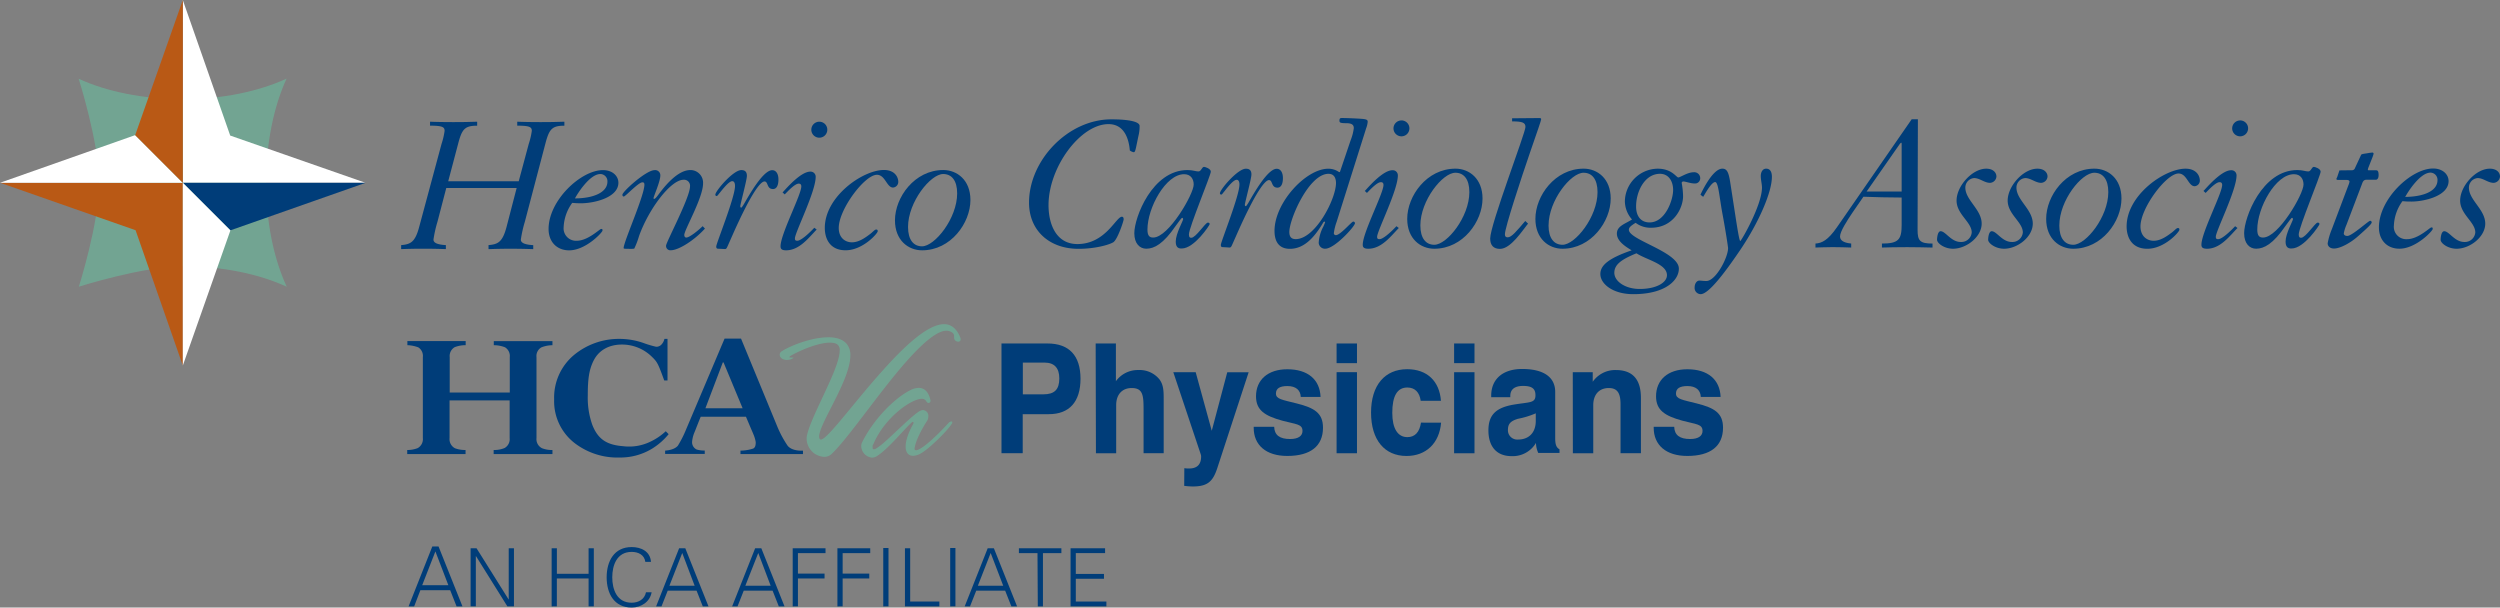<svg xmlns="http://www.w3.org/2000/svg" viewBox="0 0 806.68 196.04"><rect x="0" y="0" width="806.68" height="196.04" fill="#808080" stroke="none"/><defs><style>.cls-1{fill:#003d79;}.cls-2{fill:#72a492;}.cls-3{fill:#b95915;}.cls-4{fill:#fff;}</style></defs><title>CA_HCAVA_HenricoCardiologyAssociates_logoSVG</title><g id="Layer_2" data-name="Layer 2"><g id="Layer_1-2" data-name="Layer 1"><path class="cls-1" d="M166.71,60.66H144l-2.84,10.89a40.26,40.26,0,0,0-1.29,5.74c0,.77.58,1.61,4,1.8v1.29c-1.87-.06-4.12-.13-7.6-.13-2.51,0-4.64.06-6.83.13V79.09c3.09-.26,4.51-1,5.8-5.8l7.22-26.81a23.43,23.43,0,0,0,1-4.25c0-1.22-.65-1.68-4.7-1.68V39.27c1.29.06,4.25.13,7.48.13,3.87,0,5.28-.06,7.73-.13v1.29c-4,0-4.9,1.1-6.12,5.74l-3.22,12.18h22.75l3.22-12a23.42,23.42,0,0,0,1-4.25c0-1.22-.64-1.68-4.7-1.68V39.27c1.29.06,4.25.13,7.48.13,3.87,0,5.28-.06,7.73-.13v1.29c-4,0-4.9,1.1-6.12,5.74l-6.64,25.26a40.26,40.26,0,0,0-1.29,5.74c0,.77.58,1.61,4,1.8v1.29c-1.87-.06-4.12-.13-7.6-.13-2.51,0-4.64.06-6.83.13V79.09c3.09-.26,4.51-1,5.8-5.8Z"/><path class="cls-1" d="M186.16,77.68c3.54,0,7.35-3.8,7.8-3.8s.45.13.45.52c0,.58-5.41,6.38-10.76,6.38-3.93,0-6.64-2.71-6.64-6.89,0-9.22,10.44-19,17.53-19,3.22,0,5,2,5,4.06,0,4.9-8.05,6.64-12,6.64-1.42,0-2.06-.06-2.9-.13a14.38,14.38,0,0,0-2.77,7.86A4,4,0,0,0,186.16,77.68Zm7.54-21.52c-3.42,0-7.41,6.38-8.18,7.86C191.5,64,196,62.08,196,58.6A2.33,2.33,0,0,0,193.7,56.15Z"/><path class="cls-1" d="M227.47,73.75c-3.42,3.8-8.51,7-11,7a1.38,1.38,0,0,1-1.55-1.48c0-1.09,7.73-15.53,7.73-19.14A1.93,1.93,0,0,0,220.57,58c-4.12,0-11.21,9.34-14.37,18.17a25.7,25.7,0,0,1-1.55,4.06,9.32,9.32,0,0,1-1.74.06c-1.55,0-1.68-.06-1.68-.26,0-2,6.7-16.88,6.7-20.43,0-.64-.26-.77-.65-.77-1.29,0-5.48,4.58-6,4.58-.26,0-.45-.19-.45-.58,0-1,7.67-7.93,10.37-7.93a1.66,1.66,0,0,1,1.87,1.74c0,1.93-2.19,6.77-2.19,7.28,0,.19.06.26.19.26s.45-.13,1.1-1c1.35-1.8,6-8.31,10.57-8.31a4.08,4.08,0,0,1,4.12,4.32c0,4.64-6.06,15-6.06,16.62,0,.52.26.84.64.84,1.1,0,4.06-2.45,5.28-3.67Z"/><path class="cls-1" d="M231.69,80.25c-.39,0-.58-.19-.58-.71,0-1,6.06-15.85,6.06-19.53,0-1-.32-1.55-.9-1.55-1.1,0-3.16,2.71-4.06,3.8-.45.52-.71,1-1,1a.43.43,0,0,1-.39-.45c0-1.16,5.74-7.93,8.38-7.93,1.16,0,1.8.52,1.8,1.87s-2.13,9.15-2.13,9.79c0,.39.19.45.32.45s.39-.39.77-1c1.74-3,6.25-11.08,9.22-11.08,1.22,0,2,1.16,2,3,0,2.19-.77,3.09-1.74,3.09-2.13,0-1.48-2.45-2.77-2.45s-4.32,3.87-10.12,16.88l-1.74,3.93c-.32.71-.45,1-.9,1Z"/><path class="cls-1" d="M252.51,62.08l.32-.32c1.68-1.87,5.8-6.38,8.63-6.38a1.64,1.64,0,0,1,1.74,1.68c0,4.83-6.7,18-6.7,19.85,0,.58.19.77.77.77,1.35,0,4.38-3,5.48-4.19l.77.58c-2.38,2.39-5.48,6.7-9.86,6.7-1.48,0-1.8-.52-1.8-1.29,0-3.93,6.7-16.63,6.7-19.33,0-.58-.26-.9-.84-.9-1.29,0-3.67,2.64-4.51,3.48Zm11.86-22.81a2.58,2.58,0,1,1-2.58,2.58A2.59,2.59,0,0,1,264.37,39.27Z"/><path class="cls-1" d="M274.89,78.19c2.32,0,4.45-1.61,5.74-2.58.9-.64,1.61-1.55,2.06-1.55s.52.19.52.58c0,.64-4.77,6.12-10.37,6.12-5.15,0-6.7-3.87-6.7-7.22,0-10.12,12.24-18.69,19.07-18.69,3.42,0,4.64,2.19,4.64,3.87a1.83,1.83,0,0,1-1.68,1.8c-2.06,0-2.51-4.12-5.22-4.12-3.93,0-12.31,11.15-12.31,17.14C270.64,76.84,272.83,78.19,274.89,78.19Z"/><path class="cls-1" d="M313.13,64.53c0,7.41-6.32,16.24-15.59,16.24-4.45,0-8.76-3.22-8.76-9.67,0-7.41,6.31-16.24,15.59-16.24C308.82,54.87,313.13,58.09,313.13,64.53ZM293,73.23c0,4.19,1.8,6.25,4.51,6.25,4.12,0,11.34-9,11.34-17.08,0-4.19-1.8-6.25-4.51-6.25C300.25,56.15,293,65.18,293,73.23Z"/><path class="cls-2" d="M92.52,92.52c-4.13-8.9-6.65-20.68-6.65-33.61s2.53-24.68,6.6-33.54C83.61,29.44,71.87,32,59.06,32S34.28,29.54,25.38,25.4C25.38,25.4,32,46.13,32,59s-6.56,33.51-6.56,33.51,20.71-6.59,33.58-6.59S83.65,88.43,92.52,92.52Z"/><polygon class="cls-3" points="58.99 117.95 58.99 58.98 0.02 58.98 43.73 74.28 43.74 74.27 58.99 117.95"/><polygon class="cls-4" points="117.96 58.99 59 58.99 58.98 0 74.28 43.73 74.28 43.74 117.96 58.99"/><polygon class="cls-1" points="117.96 58.99 58.98 58.98 74.33 74.33 117.96 58.99"/><polygon class="cls-4" points="58.99 117.95 58.99 58.98 74.35 74.33 58.99 117.95"/><polygon class="cls-4" points="0 58.98 58.98 58.98 43.62 43.6 0 58.98"/><polygon class="cls-3" points="58.99 0 58.99 58.99 43.62 43.6 58.99 0"/><path class="cls-1" d="M131.4,145.2a9,9,0,0,0,3.38-.61,3.3,3.3,0,0,0,1.66-3.24V115.23A3.26,3.26,0,0,0,135,112.1a10.81,10.81,0,0,0-3.55-.72v-1.32h18.81v1.32a9.71,9.71,0,0,0-3.52.63,3.28,3.28,0,0,0-1.63,3.21v11.44h19.38V115.23a3.27,3.27,0,0,0-1.56-3.18,10,10,0,0,0-3.6-.66v-1.32h18.93v1.32a10,10,0,0,0-3.56.69,3.21,3.21,0,0,0-1.59,3.16v26.12a3.27,3.27,0,0,0,1.76,3.26,8.84,8.84,0,0,0,3.39.59v1.31H159.29V145.2a8.66,8.66,0,0,0,3.54-.64,3.29,3.29,0,0,0,1.62-3.21V129.2H145.06v12.15a3.31,3.31,0,0,0,1.75,3.29,9.4,9.4,0,0,0,3.41.56v1.31H131.4Z"/><path class="cls-1" d="M214.62,145.4c1.43-.09,3.27-.53,4.14-1.63a35.94,35.94,0,0,0,2.66-5.29l12.38-29.22h5.31l11.71,28.39a34.23,34.23,0,0,0,3.35,6.21c1.16,1.38,3.4,1.63,4.93,1.55v1.11H238.93V145.4a13.22,13.22,0,0,0,4.06-.65c.75-.32.86-1.15.86-2.09a9.94,9.94,0,0,0-.62-2.22q-.3-.77-.79-1.86l-1.74-4.11h-14.6c-.91,2.16-1.73,4.39-2,5a10.17,10.17,0,0,0-.78,3.06,2.59,2.59,0,0,0,1.49,2.52,8.51,8.51,0,0,0,2.59.32v1.11H214.62Zm25-13.67-6.15-14.79h-.24l-5.61,14.79Z"/><path class="cls-1" d="M207.49,110.62a32.5,32.5,0,0,0,4.23,1.27,2.24,2.24,0,0,0,1.81-.82,3.81,3.81,0,0,0,.86-1.72h1v13.42h-1.06c-2-5.54-2.29-6-3.92-7.59a13.71,13.71,0,0,0-9.8-4c-4,0-7.23,1.76-8.9,4.86s-2.05,6.36-2.05,11.58a26.14,26.14,0,0,0,1.47,9.49c1.83,4.65,4.68,6.45,9.89,6.86a15.64,15.64,0,0,0,8.62-1.35,19.18,19.18,0,0,0,5.18-3.47l.93.94a21.32,21.32,0,0,1-5.42,4.73,19.73,19.73,0,0,1-10.37,2.81,22.66,22.66,0,0,1-14.62-4.72,17.06,17.06,0,0,1-6.53-14.06,17.86,17.86,0,0,1,6.28-14.2A22.74,22.74,0,0,1,200,109.35,23.63,23.63,0,0,1,207.49,110.62Z"/><path class="cls-2" d="M309.11,110.24a1.42,1.42,0,0,1-1.09-.64c-.38-.64.19-1.54-.7-2.25a3.3,3.3,0,0,0-1.92-.64c-4.11,0-10.91,7.19-17.65,15.53-7.57,9.44-15.21,20.35-19.51,24.33a3.3,3.3,0,0,1-2.31.84,5.94,5.94,0,0,1-5.65-5.78,4.17,4.17,0,0,1,.13-1.22c1.48-6.68,10.53-21.44,10.53-27.28a2.17,2.17,0,0,0-1.16-2.25,5.85,5.85,0,0,0-2-.32c-3.53,0-9.12,2.24-12.52,4.17-.39.26-.58.45-.58.51s.26.13.51.13.83,0,.83.06-.13.19-.45.32a3.36,3.36,0,0,1-1.67.39c-1.41,0-2.31-.84-2.31-1.67a1.29,1.29,0,0,1,.71-1.15c2.63-1.73,9.56-4.49,15-4.49,2.57,0,4.69.64,6,2.25a5.57,5.57,0,0,1,1.09,3.59c0,8-10.08,22-10.08,26.19a1.2,1.2,0,0,0,.25.84.51.51,0,0,0,.32.13c2.06,0,10.53-11.81,19.77-22.08,7.13-8,14.7-15.15,20-15.15,2.12,0,4,1.28,5.2,4.3a1.83,1.83,0,0,1,.13.58A.74.74,0,0,1,309.11,110.24Z"/><path class="cls-2" d="M307.17,136.67c-1.67,2.63-8.15,8.92-10.65,9.95a4.83,4.83,0,0,1-1.93.45c-1.54,0-2.37-1.16-2.37-3s.83-4.37,2.44-7.25a.94.94,0,0,0,.12-.39.29.29,0,0,0-.26-.32c-.06,0-.13.06-.26.13-2.63,2.38-7.38,8.34-11.17,10.85a3.11,3.11,0,0,1-1.73.58,3.87,3.87,0,0,1-3.47-3.72,2.93,2.93,0,0,1,.32-1.28c3.6-7.32,10.59-14.5,16-17a6,6,0,0,1,2.25-.51c1.54,0,3,.9,3.72,3.72.26.9-.26,1.15-.58,1.15s-.58-.32-.83-.71a1.5,1.5,0,0,0-1.28-.64c-3.47,0-11.94,6-15.6,14.44-1.57,3.52-.32-1.91-.32,1.35,0,.32.13.51.39.51.45,0,1.16-.45,2.44-1.47,3.21-2.57,10.59-10.21,12.64-11a2.18,2.18,0,0,1,.83-.19,1.85,1.85,0,0,1,1.67,2.05,2.59,2.59,0,0,1-.39,1.41c-1.67,2.57-3.53,6.1-4,8.6-.13.77.06.9.45.9,1.29,0,5.14-3,10.46-8.79a1.45,1.45,0,0,1,.9-.51c.19,0,.32.06.32.32A.69.69,0,0,1,307.17,136.67Z"/><path class="cls-1" d="M330,146.24h-6.85V110.83H338c7,0,10.65,3.94,10.65,11.38s-3.61,11.43-10.19,11.43H330Zm6.67-19c3.52,0,5.14-1.48,5.14-5.12,0-3.35-1.57-5.12-4.77-5.12h-7v10.25Z"/><path class="cls-1" d="M353.54,110.83h6.53V123a8.72,8.72,0,0,1,7.32-3.6,8.19,8.19,0,0,1,6.76,3.05c1.3,1.77,1.34,3.79,1.34,6.35v17.44H369V132.55c0-4.83-.09-7.34-3.84-7.34-3.06,0-5,2.07-5,5.52v15.52h-6.53Z"/><path class="cls-1" d="M382.15,151.07a9.33,9.33,0,0,0,1.53.1c2.59,0,3.89-1.28,3.89-3.89a2.31,2.31,0,0,0-.14-.74l-8.84-26.45h7.22L391,139l5-18.87h6.9l-10.09,30.84c-1.43,4.43-3.19,6-7.92,6a22.38,22.38,0,0,1-2.78-.2Z"/><path class="cls-1" d="M411.14,137.72c.09,2.66,1.76,3.94,5.14,3.94,2.64,0,4-1,4-2.61,0-2.27-2.13-2.12-6.48-3.3-5.79-1.58-8.52-3.45-8.52-7.88,0-5.27,3.8-8.72,10.09-8.72,6.62,0,10.51,3.3,10.74,8.92h-6.39c-.09-2.22-1.62-3.5-4.31-3.5-2.5,0-3.7.79-3.7,2.41,0,1.82,2,2,6.71,3.2,5.7,1.43,8.47,3.1,8.47,7.83,0,5.91-4,9.11-11.53,9.11-6.85,0-10.83-3.5-10.83-9.11v-.3Z"/><path class="cls-1" d="M431.28,110.83h6.58v6.35h-6.58Zm0,9.26h6.58v26.16h-6.58Z"/><path class="cls-1" d="M465,136.39c-.56,6.65-4.86,10.74-11.16,10.74-7.08,0-11.44-5.17-11.44-14s4.44-14,11.67-14c6.39,0,10.42,3.84,10.88,10.2h-6.53c-.37-2.76-1.9-4.29-4.31-4.29-3.29,0-4.86,2.76-4.86,8.18,0,5.07,1.76,7.83,4.86,7.83,2.45,0,3.93-1.58,4.4-4.68Z"/><path class="cls-1" d="M469.2,110.83h6.58v6.35H469.2Zm0,9.26h6.58v26.16H469.2Z"/><path class="cls-1" d="M487.72,147.18c-4.72,0-7.45-3-7.45-8.32,0-5.12,2.59-7.39,8.33-8.33,5.09-.84,6.85-.44,6.85-3,0-2.17-1.2-3-4-3s-4.12,1.18-4.12,3.25v.39h-6.16v-.49c0-5.32,3.7-8.62,10-8.62,6.95,0,10.65,2.66,10.65,7.39v14.88c0,1.92.28,3.06,1.39,3.65v1.18h-6.85a7.91,7.91,0,0,1-.74-3.25A8.71,8.71,0,0,1,487.72,147.18Zm1.95-12c-2.08.64-3.1,1.48-3.1,3.5a3,3,0,0,0,3.24,3.15c3.56,0,5.74-2.27,5.74-6v-2.46A27.74,27.74,0,0,1,489.66,135.16Z"/><path class="cls-1" d="M507.49,120.09h6.44v3.1a8.84,8.84,0,0,1,7.45-3.79c5.42,0,8.1,3,8.1,9v17.83h-6.58V130.43c0-3.55-1-5.22-3.8-5.22-3.06,0-5,2.07-5,5.52v15.52h-6.58Z"/><path class="cls-1" d="M540.22,137.72c.09,2.66,1.76,3.94,5.14,3.94,2.64,0,4-1,4-2.61,0-2.27-2.13-2.12-6.48-3.3-5.79-1.58-8.52-3.45-8.52-7.88,0-5.27,3.8-8.72,10.09-8.72,6.62,0,10.51,3.3,10.74,8.92h-6.39c-.09-2.22-1.62-3.5-4.31-3.5-2.5,0-3.7.79-3.7,2.41,0,1.82,2,2,6.71,3.2,5.7,1.43,8.47,3.1,8.47,7.83,0,5.91-4,9.11-11.53,9.11-6.85,0-10.84-3.5-10.84-9.11v-.3Z"/><path class="cls-1" d="M131.84,195.66l7.66-19.34h2l7.72,19.34h-1.9l-2.06-5.22h-9.62l-2,5.22Zm12.83-6.83-4.18-10.9-4.26,10.9Z"/><path class="cls-1" d="M151.85,176.91h1.92l10.33,16.49h.05V176.91h1.69v18.74h-2.13l-10.12-16.2h-.05v16.2h-1.69Z"/><path class="cls-1" d="M178,195.66V176.91h1.69v8.23h10.23v-8.23h1.69v18.74h-1.69v-9H179.68v9Z"/><path class="cls-1" d="M208.23,181.3c-.31-2.28-2.28-3.22-4.41-3.22-4.8,0-6.26,4.36-6.26,8.2s1.45,8.2,6.26,8.2c2.08,0,4.15-1,4.62-3.37h1.82c-.54,3.14-3.43,4.93-6.44,4.93-5.68,0-8.07-4.57-8.07-9.76s2.41-9.76,8.07-9.76c3.06,0,6,1.4,6.23,4.78Z"/><path class="cls-1" d="M211.71,195.66l7.42-18.74h2l7.48,18.74h-1.84l-2-5.06h-9.32l-2,5.06ZM224.14,189l-4-10.57L216,189Z"/><path class="cls-1" d="M236.24,195.66l7.42-18.74h2l7.48,18.74h-1.84l-2-5.06h-9.32l-2,5.06ZM248.67,189l-4-10.57L240.5,189Z"/><path class="cls-1" d="M255.78,195.66V176.91h10.59v1.56h-8.9v6.62h8.59v1.56h-8.59v9Z"/><path class="cls-1" d="M270.21,195.66V176.91h10.59v1.56H271.9v6.62h8.59v1.56H271.9v9Z"/><path class="cls-1" d="M285,195.66V176.83h1.69v18.82Z"/><path class="cls-1" d="M292,195.66V176.91h1.69V194.1h9.42v1.56Z"/><path class="cls-1" d="M306.6,195.66V176.83h1.69v18.82Z"/><path class="cls-1" d="M311.28,195.66l7.42-18.74h2l7.48,18.74h-1.84l-2-5.06H315l-2,5.06ZM323.71,189l-4.05-10.57L315.53,189Z"/><path class="cls-1" d="M334.77,178.47h-6v-1.56h13.71v1.56h-5.95l0,17.19h-1.66Z"/><path class="cls-1" d="M345.44,195.66V176.91h11.14v1.56h-9.45v6.72h9.09v1.56h-9.09v7.35H357v1.56Z"/><path class="cls-1" d="M366.69,47c-.32,1.61-.51,2.12-.84,2.12a2.86,2.86,0,0,1-1.29-.58c-.26-3.15-1.48-8.49-6.88-8.49-9.06,0-19.35,13.88-19.35,26.16,0,6.11,2.44,12.54,9.32,12.54,9.06,0,12.47-8.81,14.34-8.81.39,0,.58.26.58.84s-2,6.56-3.34,7.39-5.85,2.12-11.25,2.12c-9.39,0-15.94-5.91-15.94-14.91,0-13.69,12.6-26.87,26.55-26.87,5.72,0,9.13.77,9.13,2.12a12.61,12.61,0,0,1-.39,3.28Z"/><path class="cls-1" d="M379.38,77.94c0-2.57,2.38-6.69,2.38-7.2,0-.26-.13-.45-.32-.45s-1,1.09-2.06,2.57c-4,5.85-6.94,7.39-9.51,7.39-2.06,0-3.86-1.61-3.86-5,0-5.08,5.79-20.38,17.16-20.38,1.74,0,2.64.45,3.54.45s1.09-1.48,1.8-1.48c.32,0,2.19.58,2.19,1.54,0,1.16-7.07,18.06-7.07,20.25,0,.9.26,1.09.77,1.09,1.48,0,4.5-4.89,5.34-4.89.45,0,.58.19.58.51s-4.95,7.84-9,7.84C380,80.26,379.38,79.55,379.38,77.94Zm5.79-18.39c0-1.74-.9-3.34-3.09-3.34-5.91,0-11.83,10.8-11.83,17.87,0,2.06.71,2.57,1.86,2.57C377.07,76.66,385.17,62.64,385.17,59.56Z"/><path class="cls-1" d="M394.51,79.74c-.39,0-.58-.19-.58-.71,0-1,6-15.81,6-19.48,0-1-.32-1.54-.9-1.54-1.09,0-3.15,2.7-4,3.79-.45.51-.71,1-1,1a.43.43,0,0,1-.39-.45c0-1.16,5.72-7.91,8.36-7.91,1.16,0,1.8.51,1.8,1.86s-2.12,9.13-2.12,9.77c0,.39.19.45.32.45s.39-.39.77-1c1.74-3,6.24-11.06,9.19-11.06,1.22,0,2,1.16,2,3,0,2.19-.77,3.09-1.74,3.09-2.12,0-1.48-2.44-2.76-2.44s-4.31,3.86-10.09,16.84l-1.74,3.92c-.32.71-.45,1-.9,1Z"/><path class="cls-1" d="M435.83,45.22a15.55,15.55,0,0,0,1-3.86c0-1-.51-1.61-2.44-1.61s-2.19-.19-2.19-.84.19-.83.77-.83c1.67,0,5.91.19,7,.32.9.13,1.35.26,1.35.9a7.74,7.74,0,0,1-.51,2.12l-9.51,30.15a17.51,17.51,0,0,0-.9,3.6.63.63,0,0,0,.64.71c1.48,0,5.08-4.37,5.59-4.37a.53.53,0,0,1,.58.51c0,1-6.56,8.23-9.58,8.23a2,2,0,0,1-2.12-2A12.68,12.68,0,0,1,427,73.12a13.46,13.46,0,0,0,.58-1.41.17.17,0,0,0-.19-.19c-.19,0-.32.06-.71.77-2.57,4.18-5.79,8-10.48,8-3,0-4.95-1.74-4.95-5.79,0-9.13,10.16-20.06,17.36-20.06a6,6,0,0,1,3.47,1.09h.26Zm-7.14,10.86c-6.36,0-12.66,14.66-12.66,18.77,0,1.48.58,2.31,2.06,2.31,6.3,0,13-12.92,13-18.13C431.07,57.57,430.55,56.09,428.69,56.09Z"/><path class="cls-1" d="M440.38,61.61l.32-.32c1.67-1.86,5.79-6.36,8.61-6.36a1.64,1.64,0,0,1,1.74,1.67c0,4.82-6.69,17.94-6.69,19.8,0,.58.19.77.77.77,1.35,0,4.37-3,5.46-4.18l.77.58c-2.38,2.38-5.46,6.69-9.84,6.69-1.48,0-1.8-.51-1.8-1.29,0-3.92,6.69-16.59,6.69-19.29,0-.58-.26-.9-.84-.9-1.29,0-3.66,2.64-4.5,3.47Zm11.83-22.76a2.57,2.57,0,1,1-2.57,2.57A2.58,2.58,0,0,1,452.21,38.86Z"/><path class="cls-1" d="M478.37,64.06c0,7.39-6.3,16.2-15.56,16.2-4.44,0-8.74-3.21-8.74-9.64,0-7.39,6.3-16.2,15.56-16.2C474.06,54.42,478.37,57.63,478.37,64.06Zm-20.06,8.68c0,4.18,1.8,6.24,4.5,6.24,4.11,0,11.31-9,11.31-17,0-4.18-1.8-6.24-4.5-6.24C465.51,55.7,458.31,64.7,458.31,72.74Z"/><path class="cls-1" d="M496.84,38.09c.32,0,.45.19.45.39,0,.39-1.22,3.86-3.6,10.74-2.83,8.23-8.1,24.24-8.1,26.36,0,.71.26,1,.9,1,1.22,0,2.77-1.86,5.66-5.27l.9.84c-1.74,2.12-5.53,8.16-9.06,8.16-2.06,0-3.15-1.16-3.15-3.34,0-4.5,11.38-34.07,11.38-36,0-1.41-1-1.8-4.31-1.8v-1Z"/><path class="cls-1" d="M519.73,64.06c0,7.39-6.3,16.2-15.56,16.2-4.44,0-8.74-3.21-8.74-9.64,0-7.39,6.3-16.2,15.56-16.2C515.43,54.42,519.73,57.63,519.73,64.06Zm-20.06,8.68c0,4.18,1.8,6.24,4.5,6.24,4.11,0,11.31-9,11.31-17,0-4.18-1.8-6.24-4.5-6.24C506.88,55.7,499.68,64.7,499.68,72.74Z"/><path class="cls-1" d="M527.78,71.9c-1.8,1.09-2.19,1.61-2.19,2.25,0,3.28,16.13,7.14,16.13,12.54,0,3.73-4.31,8.23-14.72,8.23-6.62,0-10.61-3.34-10.61-6.49,0-2.7,2.38-5,10.09-7.65-1.29-.84-4.76-2.7-4.76-5.4,0-2.44,2.57-3.09,4.89-4.56a9,9,0,0,1-2.31-5.91,10.72,10.72,0,0,1,10.61-10.48c4.56,0,6,2.83,6.62,2.83s3-1.67,4.89-1.67a1.92,1.92,0,0,1,2.19,2,1.66,1.66,0,0,1-1.86,1.61c-1.22,0-2.89-.64-3.54-.64a.52.52,0,0,0-.58.45,25.57,25.57,0,0,1,.45,4.31c0,3.86-3.15,10.16-10.28,10.16A7.87,7.87,0,0,1,527.78,71.9Zm1.29,21.34c5.4,0,8.81-2.06,8.81-4.44,0-3.66-6.62-4.95-9.84-7.07-4.69,1.93-7.14,3.54-7.14,6.3S524.44,93.24,529.06,93.24Zm3.21-21.47c5,0,7.59-7.14,7.59-10.48,0-2.76-1.41-5.21-4.24-5.21-4.89,0-7.71,5.66-7.71,10.54C527.91,69.65,529.39,71.77,532.28,71.77Z"/><path class="cls-1" d="M548.69,62.84c.58-1.29,4-8.42,7.07-8.42,1.54,0,2.06,1.29,2.57,4.63l1.48,9.58c.71,4.63,1.41,9.13,1.73,9.13s7-11.57,7-17.23c0-1.09-.39-2.51-.39-3.73s.58-2.38,1.73-2.38c1.41,0,1.86,1.22,1.86,2.64,0,4.89-4.11,14.46-10,23.27-5.4,8-10.48,14.59-13,14.59a2,2,0,0,1-1.93-2.19c0-1.16.64-2.19,1.54-2.19.64,0,1.16.13,2.25.13,3,0,7-7.52,7-10.61,0-.32-.83-5.91-1.86-11.31-1-5.59-1.29-10-2.31-10-1.22,0-3.28,3.86-3.86,4.76Z"/><path class="cls-1" d="M618.75,74.22c0,3.47.77,4.37,4.82,4.37v1.29c-2.76-.06-5.34-.13-8.16-.13-3.34,0-6.17.06-8.16.13V78.59c5.34,0,6.36-1.29,6.36-6V63.74c-3.66,0-9-.13-12.34-.26l-3.54,5.14c-1.73,2.57-4,6.11-4,7.65,0,1.16.9,2.06,3.6,2.31v1.29c-2-.06-4.05-.13-6-.13-2.57.06-4.31.06-5.53.13V78.59c2-.13,4-1,6.94-5.27l24.11-34.84h2Zm-5.14-27.71c0-.26,0-.45-.13-.45s-.39.26-.51.45L602.3,61.81h11.31Z"/><path class="cls-1" d="M639.43,72.16c0,4.24-4.89,8.1-9.26,8.1-2.83,0-5.14-1.8-5.14-2.89,0-.64.19-2.76,1.16-2.76,1.61,0,3.34,3.47,6.49,3.47A3.37,3.37,0,0,0,636.22,75c0-3.34-4.89-5.85-4.89-10.28,0-4.63,5-10.29,9.58-10.29,2.31,0,3.28,1.35,3.28,2.51A2.17,2.17,0,0,1,642.13,59c-1.8,0-3.34-1.54-5.14-1.54a3.08,3.08,0,0,0-2.83,3.08C634.16,64.57,639.43,67.59,639.43,72.16Z"/><path class="cls-1" d="M655.92,72.16c0,4.24-4.89,8.1-9.26,8.1-2.83,0-5.14-1.8-5.14-2.89,0-.64.19-2.76,1.16-2.76,1.61,0,3.34,3.47,6.49,3.47A3.37,3.37,0,0,0,652.71,75c0-3.34-4.89-5.85-4.89-10.28,0-4.63,5-10.29,9.58-10.29,2.31,0,3.28,1.35,3.28,2.51A2.17,2.17,0,0,1,658.62,59c-1.8,0-3.34-1.54-5.14-1.54a3.08,3.08,0,0,0-2.83,3.08C650.65,64.57,655.92,67.59,655.92,72.16Z"/><path class="cls-1" d="M684.54,64.06c0,7.39-6.3,16.2-15.56,16.2-4.44,0-8.74-3.21-8.74-9.64,0-7.39,6.3-16.2,15.56-16.2C680.23,54.42,684.54,57.63,684.54,64.06Zm-20.06,8.68c0,4.18,1.8,6.24,4.5,6.24,4.11,0,11.31-9,11.31-17,0-4.18-1.8-6.24-4.5-6.24C671.69,55.7,664.49,64.7,664.49,72.74Z"/><path class="cls-1" d="M694.94,77.69c2.31,0,4.43-1.61,5.72-2.57.9-.64,1.61-1.54,2.06-1.54s.51.19.51.58c0,.64-4.76,6.11-10.35,6.11-5.14,0-6.68-3.86-6.68-7.2,0-10.09,12.21-18.64,19-18.64,3.41,0,4.63,2.19,4.63,3.86a1.82,1.82,0,0,1-1.67,1.8c-2.06,0-2.51-4.11-5.21-4.11-3.92,0-12.28,11.12-12.28,17.1C690.7,76.34,692.88,77.69,694.94,77.69Z"/><path class="cls-1" d="M711,61.61l.32-.32c1.67-1.86,5.79-6.36,8.61-6.36a1.64,1.64,0,0,1,1.74,1.67c0,4.82-6.69,17.94-6.69,19.8,0,.58.19.77.77.77,1.35,0,4.37-3,5.46-4.18l.77.58c-2.38,2.38-5.46,6.69-9.84,6.69-1.48,0-1.8-.51-1.8-1.29,0-3.92,6.69-16.59,6.69-19.29,0-.58-.26-.9-.84-.9-1.29,0-3.66,2.64-4.5,3.47Zm11.83-22.76a2.57,2.57,0,1,1-2.57,2.57A2.58,2.58,0,0,1,722.81,38.86Z"/><path class="cls-1" d="M737.49,77.94c0-2.57,2.38-6.69,2.38-7.2,0-.26-.13-.45-.32-.45s-1,1.09-2.06,2.57c-4,5.85-6.94,7.39-9.51,7.39-2.06,0-3.86-1.61-3.86-5,0-5.08,5.79-20.38,17.16-20.38,1.74,0,2.64.45,3.54.45s1.09-1.48,1.8-1.48c.32,0,2.19.58,2.19,1.54,0,1.16-7.07,18.06-7.07,20.25,0,.9.26,1.09.77,1.09,1.48,0,4.5-4.89,5.34-4.89.45,0,.58.19.58.51s-4.95,7.84-9,7.84C738.14,80.26,737.49,79.55,737.49,77.94Zm5.79-18.39c0-1.74-.9-3.34-3.09-3.34-5.91,0-11.83,10.8-11.83,17.87,0,2.06.71,2.57,1.86,2.57C735.18,76.66,743.28,62.64,743.28,59.56Z"/><path class="cls-1" d="M758.89,54.93a1,1,0,0,0,1-.71L761.85,50c.06-.19.32-.32,1.86-.52a16.72,16.72,0,0,1,1.8-.26.41.41,0,0,1,.39.39,10.24,10.24,0,0,1-.51,1.48l-1.22,3.09a3.2,3.2,0,0,0-.13.58c0,.13.13.19.39.19h2.31c.51,0,.77.39.77,1.54S767,58,766.61,58h-3c-.71,0-1.09.32-1.41,1.22l-5.08,13.37a12.48,12.48,0,0,0-.84,2.7c0,.45.32.84,1.16.84,1.48,0,6.81-4.89,7.33-4.89a.51.51,0,0,1,.51.51c0,.45-1,1.48-4.37,4.44-2.51,2.25-5.85,4-7.78,4-1.48,0-2.06-.9-2.06-1.67A22,22,0,0,1,752.4,74l5.33-14.14a4.58,4.58,0,0,0,.39-1.29c0-.32-.39-.51-1-.51h-2.64c-.45,0-.58-.13-.58-.32s.13-.32.26-.64l.71-2.12Z"/><path class="cls-1" d="M776.74,77.17c3.54,0,7.33-3.79,7.78-3.79s.45.13.45.51c0,.58-5.4,6.36-10.74,6.36-3.92,0-6.62-2.7-6.62-6.88,0-9.19,10.41-19,17.48-19,3.21,0,5,2,5,4.05,0,4.88-8,6.62-12,6.62-1.41,0-2.06-.06-2.89-.13a14.34,14.34,0,0,0-2.76,7.84A4,4,0,0,0,776.74,77.17Zm7.52-21.47c-3.41,0-7.39,6.36-8.16,7.84,6-.06,10.41-1.93,10.41-5.4A2.32,2.32,0,0,0,784.26,55.7Z"/><path class="cls-1" d="M801.92,72.16c0,4.24-4.89,8.1-9.26,8.1-2.83,0-5.14-1.8-5.14-2.89,0-.64.19-2.76,1.16-2.76,1.61,0,3.34,3.47,6.49,3.47A3.37,3.37,0,0,0,798.71,75c0-3.34-4.89-5.85-4.89-10.28,0-4.63,5-10.29,9.58-10.29,2.31,0,3.28,1.35,3.28,2.51A2.17,2.17,0,0,1,804.62,59c-1.8,0-3.34-1.54-5.14-1.54a3.08,3.08,0,0,0-2.83,3.08C796.65,64.57,801.92,67.59,801.92,72.16Z"/></g></g></svg>